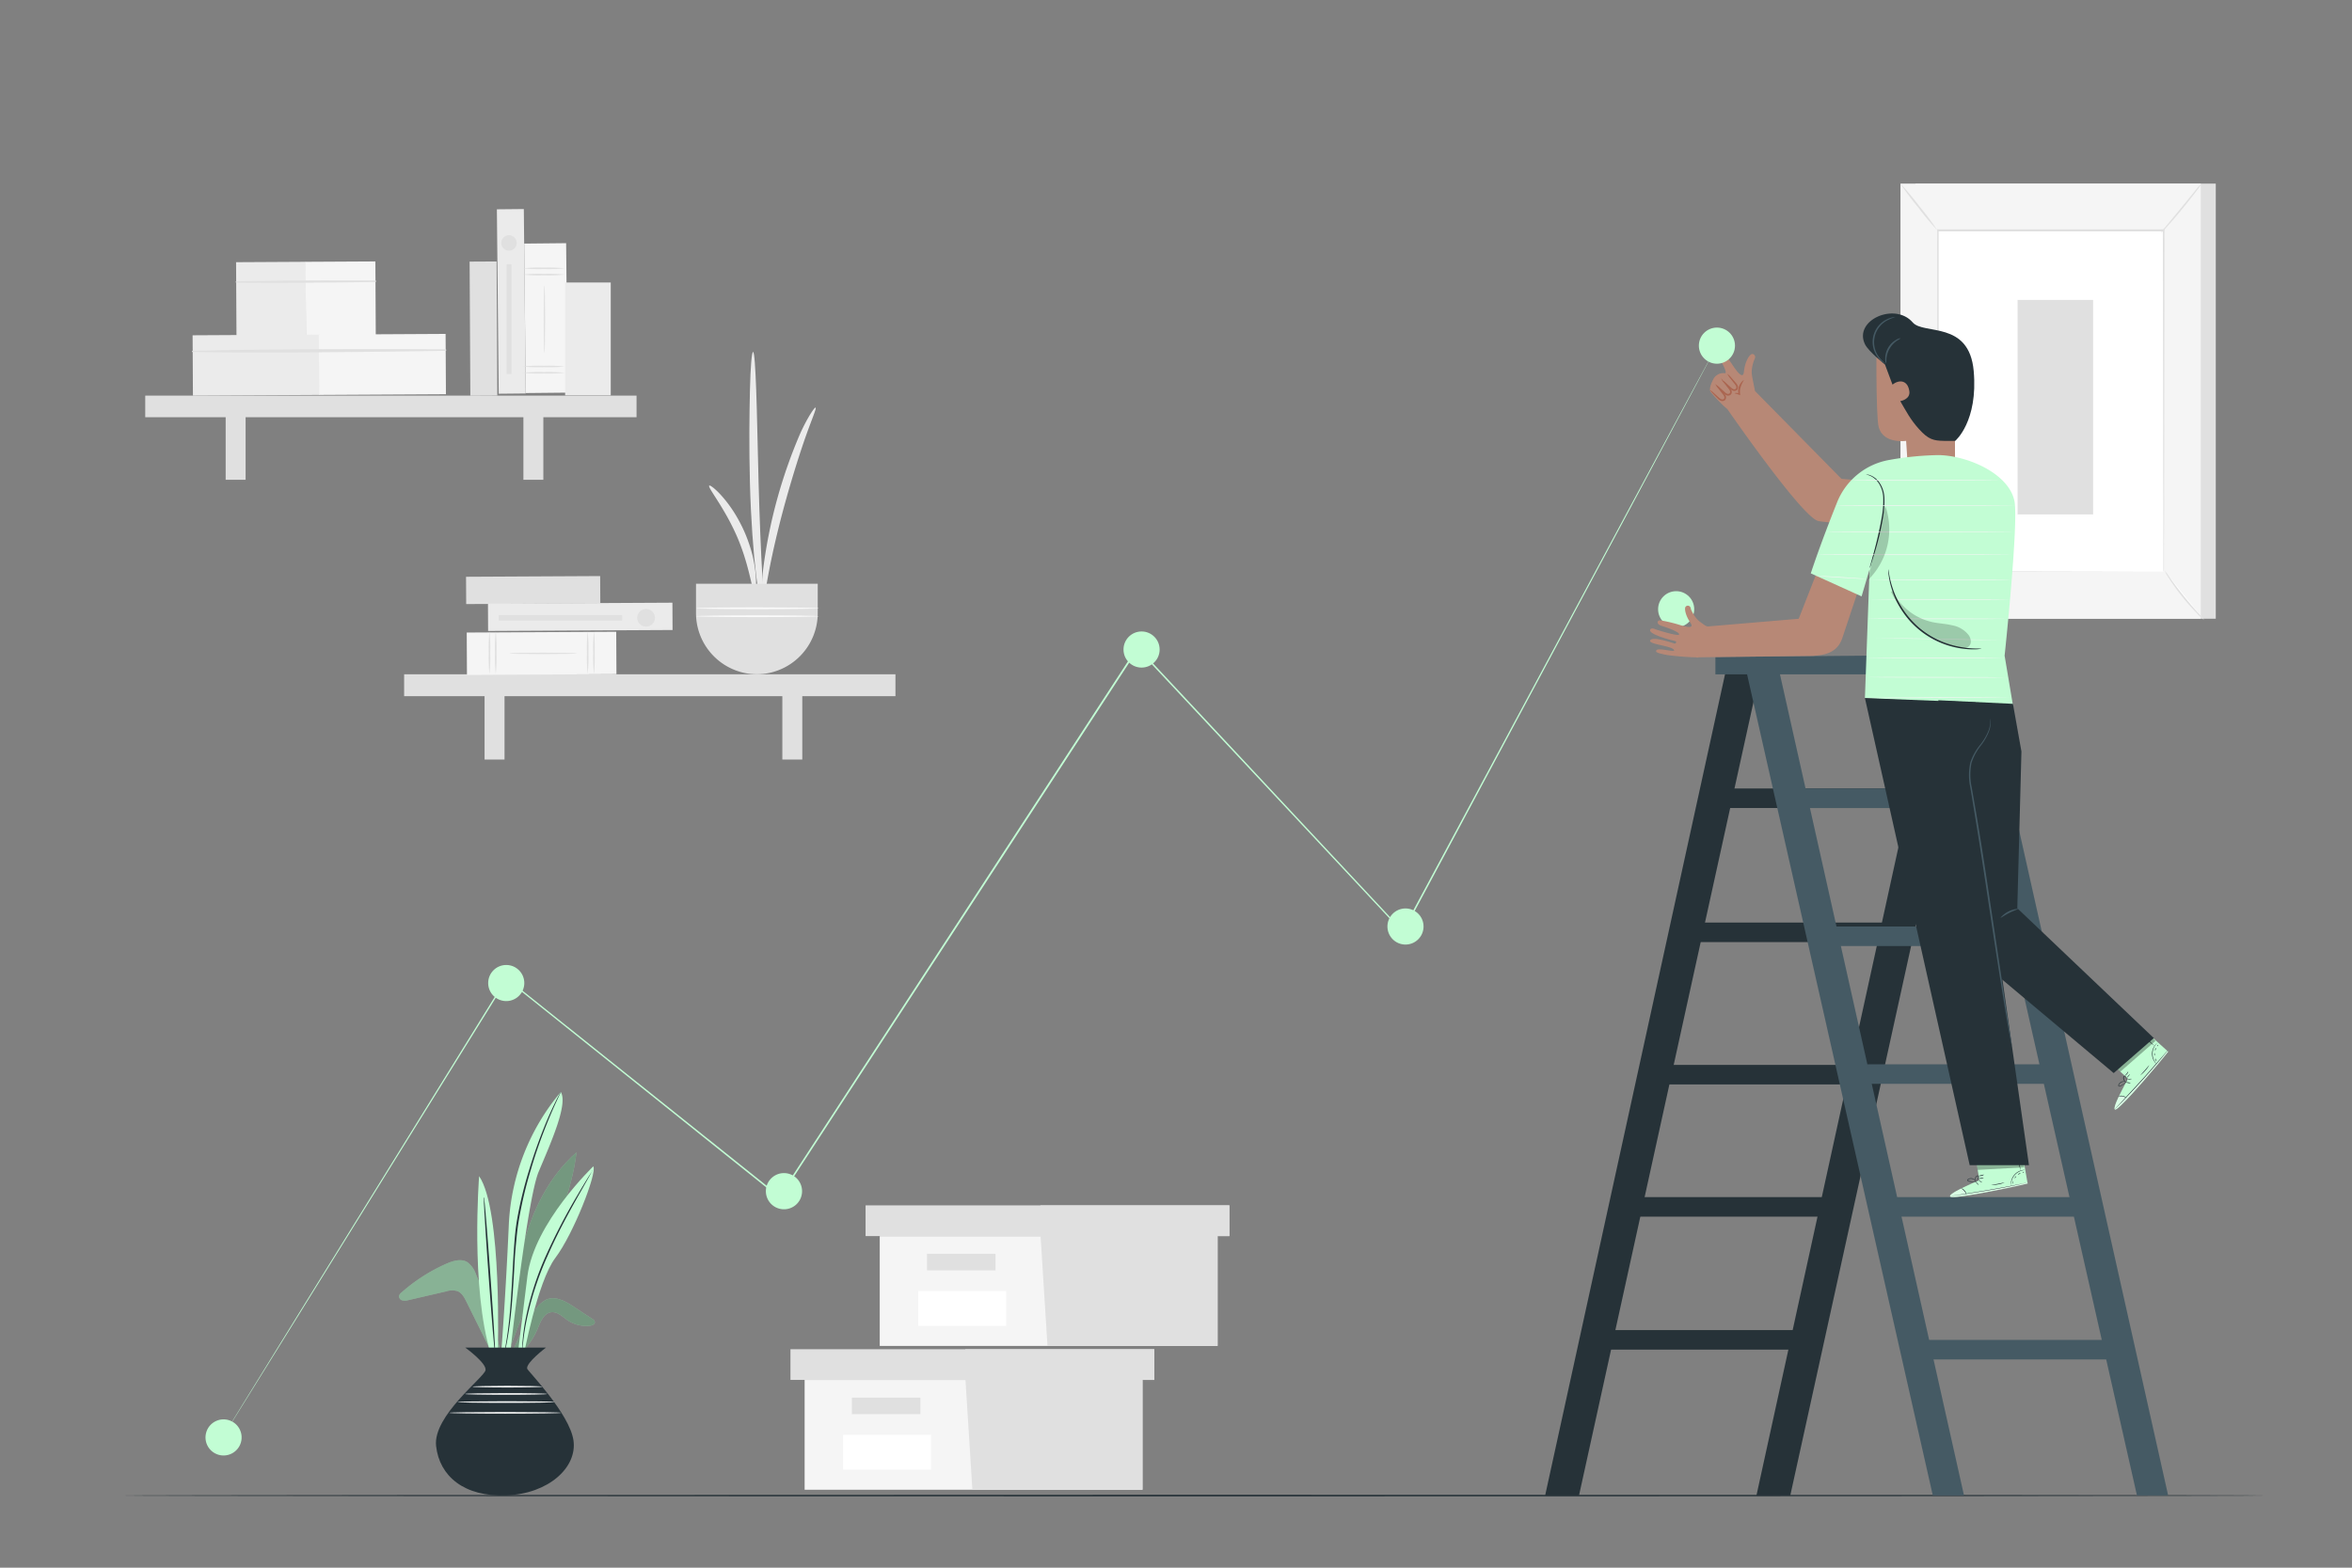 <svg xmlns="http://www.w3.org/2000/svg" viewBox="0 0 750 500"><rect x="0" y="0" width="750" height="500" fill="#808080" stroke="none"/><g id="freepik--background-complete--inject-39"><rect x="610.81" y="58.56" width="95.75" height="138.78" style="fill:#e0e0e0"></rect><rect x="606.02" y="58.56" width="95.75" height="138.78" style="fill:#f5f5f5"></rect><rect x="617.91" y="73.59" width="71.95" height="108.72" style="fill:#fff"></rect><path d="M689.87,182.31s0-.19,0-.53,0-.88,0-1.55c0-1.36,0-3.36,0-6,0-5.21,0-12.8-.06-22.39,0-19.18-.07-46.32-.12-78.29l.24.24-72,0h0l.26-.26c0,41,0,78.83,0,108.72l-.21-.21,52.38.11,14.47,0,3.79,0,1.32,0-1.27,0-3.76,0-14.43.06-52.5.1h-.21v-.21c0-29.89,0-67.71-.05-108.72v-.26h.27l72,0h.24v.24c-.05,32-.09,59.23-.12,78.44,0,9.57,0,17.15-.07,22.34,0,2.58,0,4.56,0,5.92,0,.66,0,1.16,0,1.51S689.87,182.31,689.87,182.31Z" style="fill:#e0e0e0"></path><path d="M702,58.56A16,16,0,0,1,700.32,61c-1.11,1.48-2.69,3.51-4.49,5.7s-3.48,4.12-4.73,5.5A17.32,17.32,0,0,1,689,74.39,18.44,18.44,0,0,1,690.82,72l4.61-5.6L700,60.81A16.75,16.75,0,0,1,702,58.56Z" style="fill:#e0e0e0"></path><path d="M690.23,182a89.57,89.57,0,0,0,12.55,15.69" style="fill:#fff"></path><path d="M702.78,197.65a14.2,14.2,0,0,1-2.18-2,66.2,66.2,0,0,1-4.74-5.34c-1.74-2.18-3.18-4.25-4.17-5.79a15.34,15.34,0,0,1-1.46-2.57,19.09,19.09,0,0,1,1.77,2.36c1,1.48,2.54,3.51,4.27,5.68s3.38,4.05,4.59,5.41A19.1,19.1,0,0,1,702.78,197.65Z" style="fill:#e0e0e0"></path><path d="M606,197.23l12.54-15.48" style="fill:#fff"></path><path d="M618.54,181.75a91.6,91.6,0,0,1-6.06,7.91,97.09,97.09,0,0,1-6.48,7.57,96.64,96.64,0,0,1,6.07-7.9A95,95,0,0,1,618.54,181.75Z" style="fill:#e0e0e0"></path><path d="M606,58.56a88.9,88.9,0,0,1,6.08,7.27,84.21,84.21,0,0,1,5.68,7.61,87.82,87.82,0,0,1-6.08-7.28A85,85,0,0,1,606,58.56Z" style="fill:#e0e0e0"></path><rect x="643.36" y="95.66" width="24.09" height="68.41" style="fill:#e0e0e0"></rect><polygon points="256.58 440.11 256.58 475.14 307.81 475.14 364.31 475.14 364.31 440.11 256.58 440.11" style="fill:#f5f5f5"></polygon><polygon points="252.06 430.32 252.06 440.11 368.08 440.11 368.08 430.32 307.81 430.32 252.06 430.32" style="fill:#e0e0e0"></polygon><polygon points="310.07 475.14 364.31 475.14 364.31 440.11 368.08 440.11 368.08 430.32 307.81 430.32 307.81 439.2 310.07 475.14" style="fill:#e0e0e0"></polygon><rect x="271.65" y="445.76" width="21.85" height="5.27" style="fill:#e0e0e0"></rect><rect x="268.84" y="457.62" width="28.05" height="11.13" style="fill:#fff"></rect><polygon points="280.53 394.24 280.53 429.27 331.76 429.27 388.26 429.27 388.26 394.24 280.53 394.24" style="fill:#f5f5f5"></polygon><polygon points="276.01 384.44 276.01 394.24 392.03 394.24 392.03 384.44 331.76 384.44 276.01 384.44" style="fill:#e0e0e0"></polygon><polygon points="334.02 429.27 388.26 429.27 388.26 394.24 392.03 394.24 392.03 384.44 331.76 384.44 331.76 393.33 334.02 429.27" style="fill:#e0e0e0"></polygon><rect x="295.6" y="399.89" width="21.85" height="5.27" style="fill:#e0e0e0"></rect><rect x="292.79" y="411.75" width="28.05" height="11.13" style="fill:#fff"></rect><rect x="149.86" y="83.42" width="8.6" height="42.77" transform="translate(-0.56 0.83) rotate(-0.31)" style="fill:#e0e0e0"></rect><rect x="75.34" y="83.57" width="22.26" height="23.61" transform="translate(-0.51 0.46) rotate(-0.31)" style="fill:#ebebeb"></rect><rect x="97.5" y="83.45" width="22.26" height="23.61" transform="translate(-0.51 0.58) rotate(-0.31)" style="fill:#f5f5f5"></rect><path d="M75.32,90.15c14.79.12,29.62,0,44.41-.21a.24.24,0,0,0,0-.47c-14.79-.08-29.62,0-44.41.27a.21.21,0,0,0,0,.41Z" style="fill:#e0e0e0"></path><rect x="61.46" y="106.83" width="40.44" height="19.24" transform="translate(-0.62 0.44) rotate(-0.31)" style="fill:#ebebeb"></rect><rect x="101.7" y="106.62" width="40.44" height="19.24" transform="translate(-0.62 0.65) rotate(-0.31)" style="fill:#f5f5f5"></rect><path d="M61.43,112.29c26.87.31,53.82,0,80.69-.4a.24.24,0,0,0,0-.47c-26.87-.14-53.83-.13-80.69.47a.2.2,0,0,0,0,.4Z" style="fill:#e0e0e0"></path><rect x="46.31" y="126.18" width="156.67" height="6.89" style="fill:#e0e0e0"></rect><rect x="71.96" y="129.5" width="6.36" height="23.52" style="fill:#e0e0e0"></rect><rect x="166.9" y="129.5" width="6.36" height="23.52" style="fill:#e0e0e0"></rect><rect x="158.29" y="67.47" width="8.59" height="58.82" transform="matrix(1, -0.01, 0.01, 1, -0.52, 0.87)" style="fill:#ebebeb"></rect><rect x="166.93" y="78.43" width="13.36" height="47.67" transform="matrix(1, -0.01, 0.01, 1, -0.55, 0.93)" style="fill:#f5f5f5"></rect><path d="M180.06,87.58a48,48,0,0,1-6.67.23,48.13,48.13,0,0,1-6.68-.23,48.13,48.13,0,0,1,6.68-.23A48,48,0,0,1,180.06,87.58Z" style="fill:#e0e0e0"></path><path d="M180.06,85.58a48,48,0,0,1-6.67.23,48.13,48.13,0,0,1-6.68-.23,48.13,48.13,0,0,1,6.68-.23A48,48,0,0,1,180.06,85.58Z" style="fill:#e0e0e0"></path><path d="M180.06,118.89a48,48,0,0,1-6.67.23,48.13,48.13,0,0,1-6.68-.23,50.07,50.07,0,0,1,6.68-.23A50,50,0,0,1,180.06,118.89Z" style="fill:#e0e0e0"></path><path d="M180.06,116.89a48,48,0,0,1-6.67.23,48.13,48.13,0,0,1-6.68-.23,48.13,48.13,0,0,1,6.68-.23A48,48,0,0,1,180.06,116.89Z" style="fill:#e0e0e0"></path><path d="M173.6,112.52c-.13,0-.23-4.81-.23-10.74s.1-10.74.23-10.74.23,4.81.23,10.74S173.73,112.52,173.6,112.52Z" style="fill:#e0e0e0"></path><rect x="180.21" y="90.1" width="14.54" height="35.98" style="fill:#ebebeb"></rect><circle cx="162.3" cy="77.49" r="2.47" style="fill:#e0e0e0"></circle><rect x="161.54" y="84.28" width="1.53" height="34.99" style="fill:#e0e0e0"></rect><rect x="128.87" y="215.06" width="156.67" height="6.98" style="fill:#e0e0e0"></rect><rect x="154.52" y="218.42" width="6.36" height="23.83" style="fill:#e0e0e0"></rect><rect x="249.47" y="218.42" width="6.36" height="23.83" style="fill:#e0e0e0"></rect><path d="M226.16,154.89c.26-.24,2,1,4.29,3.63a40.63,40.63,0,0,1,3.63,4.89,47.73,47.73,0,0,1,3.49,6.63,49.55,49.55,0,0,1,2.39,7.11,41.78,41.78,0,0,1,1,6c.31,3.48,0,5.63-.32,5.65-.82.06-1.57-8.35-5.63-17.69S225.56,155.46,226.16,154.89Z" style="fill:#ebebeb"></path><path d="M243.4,195.81c-.36.05-1.35-4.55-2.26-12.1s-1.69-18-2-29.58-.18-22,0-29.62.59-12.26,1-12.26.72,4.69,1,12.25.45,18,.76,29.55.75,21.95,1.18,29.49S243.79,195.76,243.4,195.81Z" style="fill:#ebebeb"></path><path d="M260.07,130c.35.21-1.09,3.43-3,8.8s-4.29,12.87-6.62,21.25-4.07,16.07-5.15,21.67-1.53,9.09-1.93,9.08-.63-3.62,0-9.38a160.21,160.21,0,0,1,11.89-43.37C257.68,132.81,259.77,129.85,260.07,130Z" style="fill:#ebebeb"></path><path d="M221.94,186.19v9.21a19.53,19.53,0,0,0,19.41,19.66h0a19.53,19.53,0,0,0,19.41-19.66v-9.21Z" style="fill:#e0e0e0"></path><path d="M261.11,194c0,.16-8.77.28-19.58.28s-19.59-.12-19.59-.28,8.77-.28,19.59-.28S261.11,193.83,261.11,194Z" style="fill:#fafafa"></path><path d="M261.11,196.54c0,.15-8.77.28-19.58.28s-19.59-.13-19.59-.28,8.77-.28,19.59-.28S261.11,196.39,261.11,196.54Z" style="fill:#fafafa"></path><rect x="165.68" y="166.82" width="8.71" height="42.77" transform="translate(357.33 17.18) rotate(89.7)" style="fill:#e0e0e0"></rect><rect x="165.94" y="184.56" width="13.53" height="47.67" transform="translate(380.19 34.59) rotate(89.7)" style="fill:#f5f5f5"></rect><path d="M187.39,214.94a51.33,51.33,0,0,1-.23-6.76,51.42,51.42,0,0,1,.23-6.77,48.4,48.4,0,0,1,.24,6.77A48.31,48.31,0,0,1,187.39,214.94Z" style="fill:#e0e0e0"></path><path d="M189.4,214.94a49.34,49.34,0,0,1-.23-6.76,49.43,49.43,0,0,1,.23-6.77,51.42,51.42,0,0,1,.23,6.77A51.33,51.33,0,0,1,189.4,214.94Z" style="fill:#e0e0e0"></path><path d="M156.08,214.94a49.34,49.34,0,0,1-.23-6.76,49.43,49.43,0,0,1,.23-6.77,49.43,49.43,0,0,1,.23,6.77A49.34,49.34,0,0,1,156.08,214.94Z" style="fill:#e0e0e0"></path><path d="M158.09,214.94a48.31,48.31,0,0,1-.24-6.76,48.4,48.4,0,0,1,.24-6.77,51.42,51.42,0,0,1,.23,6.77A51.33,51.33,0,0,1,158.09,214.94Z" style="fill:#e0e0e0"></path><path d="M162.45,208.4c0-.13,4.81-.24,10.74-.24s10.75.11,10.75.24-4.81.23-10.75.23S162.45,208.53,162.45,208.4Z" style="fill:#e0e0e0"></path><rect x="180.69" y="167.33" width="8.71" height="58.82" transform="translate(380.8 10.66) rotate(89.7)" style="fill:#ebebeb"></rect><path d="M206.06,199.86a2.82,2.82,0,1,1,2.78-2.82A2.8,2.8,0,0,1,206.06,199.86Z" style="fill:#e0e0e0"></path><rect x="177.85" y="177.35" width="1.74" height="39.37" transform="translate(375.76 18.32) rotate(90)" style="fill:#e0e0e0"></rect></g><g id="freepik--Floor--inject-39"><path d="M722.7,477c0,.14-153.11.26-341.94.26s-342-.12-342-.26,153.08-.26,342-.26S722.7,476.83,722.7,477Z" style="fill:#263238"></path></g><g id="freepik--Character--inject-39"><rect x="529.08" y="339.64" width="64.45" height="6.23" style="fill:#263238"></rect><rect x="522.17" y="381.81" width="64.45" height="6.23" style="fill:#263238"></rect><rect x="540.92" y="294.24" width="64.45" height="6.23" style="fill:#263238"></rect><rect x="548.8" y="251.48" width="64.45" height="6.23" style="fill:#263238"></rect><rect x="508.35" y="424.22" width="64.45" height="6.23" style="fill:#263238"></rect><polygon points="550.32 213.93 492.71 476.97 503.51 476.97 561.25 214.35 550.32 213.93" style="fill:#263238"></polygon><polygon points="617.69 213.93 560.09 476.97 570.88 476.97 628.62 214.35 617.69 213.93" style="fill:#263238"></polygon><polygon points="556.07 210.51 616.33 476.97 626.28 476.97 566.57 210.51 556.07 210.51" style="fill:#455a64"></polygon><polygon points="621.17 210.51 681.43 476.97 691.38 476.97 631.68 210.51 621.17 210.51" style="fill:#455a64"></polygon><polygon points="547 209.55 547 215.09 639.08 215.09 639.08 208.7 547 209.55" style="fill:#455a64"></polygon><rect x="582.94" y="295.5" width="64.45" height="6.23" style="fill:#455a64"></rect><rect x="595.51" y="339.45" width="64.45" height="6.23" style="fill:#455a64"></rect><rect x="602.78" y="381.81" width="64.45" height="6.23" style="fill:#455a64"></rect><rect x="613.61" y="427.35" width="64.45" height="6.23" style="fill:#455a64"></rect><rect x="571.53" y="251.48" width="64.45" height="6.23" style="fill:#455a64"></rect><path d="M623.3,110.72l.12,38.37-15,.71-.6-9.19s-7.22,1.09-8.73-4.34c-1-3.47-.72-30.27-.72-30.27Z" style="fill:#b78876"></path><path d="M594.69,109.78c1.11,2.3,6.39,6.49,6.39,6.49l2.39,6.39c2.07-1.62,4.85-1.53,5.38,2.12.38,2.63-2.9,3.16-2.9,3.16,1.91,3.24,3.2,5.86,6,8.94,3,3.34,4.68,3.67,7.94,3.73h3.59s7.34-6.14,5.89-22.3-16-11.44-19.45-15.48C604.24,96.25,591,102.13,594.69,109.78Z" style="fill:#263238"></path><path d="M604.34,101.15a14.37,14.37,0,0,0-2.63,1.08,7.89,7.89,0,0,0-2.5,11.69,15.22,15.22,0,0,0,2,2.06,2.24,2.24,0,0,1-.69-.37,6.74,6.74,0,0,1-1.56-1.47,8,8,0,0,1,2.61-12.24,7.14,7.14,0,0,1,2-.7A2.09,2.09,0,0,1,604.34,101.15Z" style="fill:#455a64"></path><path d="M606.09,107.88a10.3,10.3,0,0,1-1.23.81,8,8,0,0,0-2.33,2.53,7.71,7.71,0,0,0-1,3.3,11.4,11.4,0,0,1-.07,1.48,2.81,2.81,0,0,1-.3-1.48,6.87,6.87,0,0,1,3.48-6.14A2.73,2.73,0,0,1,606.09,107.88Z" style="fill:#455a64"></path><circle cx="534.49" cy="194.31" r="5.76" style="fill:#C2FDD4"></circle><path d="M580.79,178.89l-7.22,18.46-29,2.45v0l-.6-.16c-.55-.36-1.2-.81-1.92-1.36a7,7,0,0,1-1.61-1.73,12.31,12.31,0,0,1-1.28-2.34,1.33,1.33,0,0,1,0-.19,1.22,1.22,0,0,0-.14-.35.9.9,0,0,0-1.61,0c-.29.7.15,2.82,1.63,4.94a.6.6,0,0,0,.06.11c1.44,2.19-2.44.92-3.86.48s-5.87-1.59-6.34-1.25c-.69.48-.28,1.33,1.14,1.74s5.64,1.92,5.39,2.66-7.45-1.6-7.45-1.6-1.46-.74-1.78.1c-.57,1.54,7.26,3.45,8,3.61.52.11.28.93-.28.78s-7.13-2.49-7.73-.94c-.45,1.19,6.43,1.63,7.54,2.88s-5.19-.87-5.58.29c-.15.43-.19.77,3.59,1.46a82.23,82.23,0,0,0,9,.72h0l.85.1,0-.11,34.88-.44c5.12,0,9.35-.83,11-5.69l6-18Z" style="fill:#b78876"></path><path d="M678.59,344.05l-5.87-5.37,10-11.05,8.66,7.77-.57.73c-2.59,3.2-13.39,16.1-15.86,17.57C672.21,355.35,678.59,344.05,678.59,344.05Z" style="fill:#C2FDD4"></path><g style="opacity:0.4"><path d="M675.63,349.72s-2,4.15-1.11,4.23,12.32-12.54,16.86-18.55l-.26-.2L677.94,350S676.24,349.1,675.63,349.72Z" style="fill:#fff"></path></g><path d="M691.27,335a1.21,1.21,0,0,1-.15.21l-.46.57-1.73,2.09c-1.47,1.75-3.54,4.15-5.88,6.74s-4.51,4.89-6.1,6.54l-1.9,1.93-.53.52-.19.17a1.29,1.29,0,0,1,.17-.2l.5-.54,1.86-2c1.56-1.67,3.72-4,6.06-6.57s4.42-5,5.91-6.7l1.78-2.05.48-.56Z" style="fill:#263238"></path><path d="M678.12,350.18a7.12,7.12,0,0,0-1.3-.49,7.24,7.24,0,0,0-1.39,0,2,2,0,0,1,1.42-.16A2.08,2.08,0,0,1,678.12,350.18Z" style="fill:#263238"></path><path d="M679.41,345.43a1.58,1.58,0,0,1-.74,0c-.4-.07-.72-.16-.71-.21a1.58,1.58,0,0,1,.74,0C679.1,345.28,679.42,345.38,679.41,345.43Z" style="fill:#263238"></path><path d="M679.74,344.11c0,.05-.26.11-.61.15a1.27,1.27,0,0,1-.63,0c0-.05.27-.12.61-.16S679.74,344.06,679.74,344.11Z" style="fill:#263238"></path><path d="M679.21,342.6s-.16.32-.45.64-.54.56-.58.52.16-.32.45-.64S679.18,342.56,679.21,342.6Z" style="fill:#263238"></path><path d="M678.65,341.74a1.47,1.47,0,0,1-.39.81c-.31.4-.66.62-.69.58s.25-.31.55-.69S678.6,341.72,678.65,341.74Z" style="fill:#263238"></path><path d="M678.11,344.93a3,3,0,0,1-.65.71,6.51,6.51,0,0,1-.85.6,2.31,2.31,0,0,1-.57.27.51.51,0,0,1-.38,0,.39.39,0,0,1-.19-.36,1.76,1.76,0,0,1,1.84-1.27,1.62,1.62,0,0,1,.68.2c.15.08.22.14.21.15a3,3,0,0,0-.9-.22,1.67,1.67,0,0,0-.94.25,1.5,1.5,0,0,0-.71.9c0,.19.16.26.35.2a3.59,3.59,0,0,0,.53-.24,7.38,7.38,0,0,0,.85-.56C677.84,345.18,678.08,344.91,678.11,344.93Z" style="fill:#263238"></path><path d="M678,345.15a1,1,0,0,1-.56-.37,1.59,1.59,0,0,1-.35-.66,1,1,0,0,1,.18-.92.38.38,0,0,1,.52.08,1.07,1.07,0,0,1,.21.41,3,3,0,0,1,.13.72,1.53,1.53,0,0,1-.08.67s0-.26,0-.66a3.46,3.46,0,0,0-.16-.68c-.06-.23-.27-.54-.46-.4a.84.84,0,0,0-.12.74,1.43,1.43,0,0,0,.28.62C677.75,345,678,345.12,678,345.15Z" style="fill:#263238"></path><path d="M688,332.51s-.31.29-.71.84a4.82,4.82,0,0,0-.87,2.45,4.72,4.72,0,0,0,.56,2.53c.33.6.63.91.6.93a1,1,0,0,1-.22-.2,4,4,0,0,1-.49-.66,4.58,4.58,0,0,1-.63-2.61,4.52,4.52,0,0,1,1-2.51,4.27,4.27,0,0,1,.57-.6A.89.89,0,0,1,688,332.51Z" style="fill:#263238"></path><path d="M682.41,329.5a25.15,25.15,0,0,1,2.35,2,24.89,24.89,0,0,1,2.24,2.09,26,26,0,0,1-2.36-2A25.58,25.58,0,0,1,682.41,329.5Z" style="fill:#263238"></path><path d="M685.34,339.75a8.7,8.7,0,0,1-1.3,1.76,9,9,0,0,1-1.59,1.5s.66-.72,1.45-1.62S685.29,339.72,685.34,339.75Z" style="fill:#263238"></path><path d="M687.29,337.58c.05,0,.1.2.2.42s.21.4.17.43-.22-.1-.34-.36S687.24,337.58,687.29,337.58Z" style="fill:#263238"></path><path d="M687,335.84s.1.18.12.4,0,.4-.07.4-.1-.17-.11-.39S687,335.85,687,335.84Z" style="fill:#263238"></path><path d="M687.61,334.26s-.11.18-.2.4-.11.41-.16.41-.12-.22,0-.48S687.58,334.21,687.61,334.26Z" style="fill:#263238"></path><path d="M688.14,333.23s0,.13,0,.25-.13.21-.17.2-.05-.14,0-.26S688.09,333.21,688.14,333.23Z" style="fill:#263238"></path><g style="opacity:0.3"><polygon points="687.33 332 676.13 341.8 674.73 340.55 684.86 329.43 687.33 332"></polygon></g><path d="M631.19,376.41l-1.31-7.84L644.56,366l2,11.45-.9.22c-4,.93-20.46,4.44-23.31,4.09C619.21,381.39,631.19,376.41,631.19,376.41Z" style="fill:#C2FDD4"></path><g style="opacity:0.4"><path d="M625.37,379.06s-4.15,2-3.48,2.65,17.43-2.3,24.71-4.24l-.08-.32L627,380.73S626.24,379,625.37,379.06Z" style="fill:#fff"></path></g><path d="M646.75,377.1l-.25.07-.72.17-2.64.58c-2.24.48-5.35,1.09-8.78,1.69s-6.57,1.08-8.84,1.4l-2.69.35-.73.09a1.17,1.17,0,0,1-.25,0l.25,0,.72-.12,2.68-.41c2.26-.35,5.38-.84,8.82-1.44s6.55-1.2,8.79-1.64l2.66-.53.72-.13A1.27,1.27,0,0,1,646.75,377.1Z" style="fill:#263238"></path><path d="M627.05,381a6.68,6.68,0,0,0-.73-1.18,6.1,6.1,0,0,0-1.08-.87,2.09,2.09,0,0,1,1.22.75A2.06,2.06,0,0,1,627.05,381Z" style="fill:#263238"></path><path d="M631,378s-.29-.18-.56-.48-.46-.57-.43-.61.29.19.57.49S631,378,631,378Z" style="fill:#263238"></path><path d="M632.07,377.17s-.28-.08-.58-.26-.5-.37-.48-.41.29.07.58.26S632.1,377.12,632.07,377.17Z" style="fill:#263238"></path><path d="M632.58,375.65a1.79,1.79,0,0,1-.75.23,1.68,1.68,0,0,1-.78.05,1.79,1.79,0,0,1,.75-.23A1.68,1.68,0,0,1,632.58,375.65Z" style="fill:#263238"></path><path d="M632.67,374.63a1.54,1.54,0,0,1-.81.39,1.5,1.5,0,0,1-.91,0,5.38,5.38,0,0,1,.86-.21A4,4,0,0,1,632.67,374.63Z" style="fill:#263238"></path><path d="M630.27,376.81a3,3,0,0,1-.94.16,6.6,6.6,0,0,1-1.05-.05,2.53,2.53,0,0,1-.61-.14.5.5,0,0,1-.29-.25.39.39,0,0,1,.08-.4,1.75,1.75,0,0,1,2.23.13,1.84,1.84,0,0,1,.42.58.51.51,0,0,1,.06.25,2.51,2.51,0,0,0-.57-.73,1.66,1.66,0,0,0-.89-.38,1.43,1.43,0,0,0-1.11.27c-.13.13,0,.3.14.37a2.63,2.63,0,0,0,.57.13,5.54,5.54,0,0,0,1,.09C629.91,376.84,630.27,376.78,630.27,376.81Z" style="fill:#263238"></path><path d="M630,376.9a.91.91,0,0,1-.23-.64,1.57,1.57,0,0,1,.14-.73,1,1,0,0,1,.7-.62.39.39,0,0,1,.37.38,1,1,0,0,1-.09.45,2.63,2.63,0,0,1-.35.65,1.39,1.39,0,0,1-.47.48s.16-.2.37-.55a3.1,3.1,0,0,0,.29-.63c.1-.23.12-.6-.12-.6s-.44.3-.55.51a1.55,1.55,0,0,0-.16.66A3.07,3.07,0,0,0,630,376.9Z" style="fill:#263238"></path><path d="M645.75,373.14s-.43,0-1.08.22a4.91,4.91,0,0,0-2.2,1.39,4.85,4.85,0,0,0-1.11,2.35c-.11.67-.06,1.09-.1,1.1a1.14,1.14,0,0,1,0-.3,3.92,3.92,0,0,1,0-.82,4.54,4.54,0,0,1,3.41-3.84,4.39,4.39,0,0,1,.81-.12A.73.73,0,0,1,645.75,373.14Z" style="fill:#263238"></path><path d="M643.16,367.29a25.62,25.62,0,0,1,.65,3,24.3,24.3,0,0,1,.48,3,25.72,25.72,0,0,1-.65-3A26.76,26.76,0,0,1,643.16,367.29Z" style="fill:#263238"></path><path d="M639.16,377.17a8.06,8.06,0,0,1-2.1.59,8.32,8.32,0,0,1-2.18.2s1-.16,2.14-.38S639.15,377.12,639.16,377.17Z" style="fill:#263238"></path><path d="M642,376.67s0,.22-.11.45-.07.44-.13.45-.11-.22,0-.49S642,376.64,642,376.67Z" style="fill:#263238"></path><path d="M642.89,375.13s0,.2-.16.38-.26.3-.3.27,0-.19.15-.37S642.84,375.1,642.89,375.13Z" style="fill:#263238"></path><path d="M644.33,374.24c0,.05-.2.09-.4.2s-.34.26-.38.23,0-.25.29-.39S644.34,374.19,644.33,374.24Z" style="fill:#263238"></path><path d="M645.38,373.76s0,.13-.16.2-.22.09-.25.05,0-.14.16-.2S645.36,373.72,645.38,373.76Z" style="fill:#263238"></path><g style="opacity:0.3"><polygon points="645.5 372.3 630.64 373.12 630.31 371.28 645.13 368.74 645.5 372.3"></polygon></g><path d="M587.19,152.71l-27.56-28-.6-3c-.12-.55-.23-1.17-.34-1.88a7.52,7.52,0,0,1,0-2.46,11,11,0,0,1,.85-2.94c.46-.81-.28-1.79-1.05-1.45s-2.1,2.53-2.39,5.56-2.87-1-3.83-2.43-4.16-5.78-4.83-5.83c-1-.08-1.22,1-.23,2.4s3.7,5.9,2.94,6.37h0a3.6,3.6,0,0,0-3.81,1.89c-.7,1.34-1.47,3.23-.84,4.1a49.71,49.71,0,0,0,4.4,4.66l.92.79s23.85,34.56,29,35.69c3.23.69,53.21,4.84,53.21,4.84l3.77-13.77Z" style="fill:#b78876"></path><path d="M545.31,124.42l2.55,2.45a3.15,3.15,0,0,0,1,.71,1.06,1.06,0,0,0,1.12-.18,1.08,1.08,0,0,0,.15-1,3,3,0,0,0-.59-.9l-2.48-3" style="fill:#b78876"></path><path d="M547,122.49c.05,0,.53.43,1.26,1.23.41.46.83.93,1.26,1.43a4.61,4.61,0,0,1,.71.95,1.36,1.36,0,0,1-.07,1.41,1.25,1.25,0,0,1-1.4.32,2.83,2.83,0,0,1-1-.7l-1.33-1.36c-.75-.78-1.19-1.29-1.14-1.35a6.06,6.06,0,0,1,1.39,1.09l1.41,1.27a2.41,2.41,0,0,0,.84.57.75.75,0,0,0,.82-.16.87.87,0,0,0,0-.87,4.49,4.49,0,0,0-.62-.87L548,124A5.8,5.8,0,0,1,547,122.49Z" style="fill:#aa6550"></path><path d="M547.12,122.64l2.55,2.45a3,3,0,0,0,1,.7.91.91,0,0,0,1.26-1.2,2.93,2.93,0,0,0-.58-.91l-2.48-3" style="fill:#b78876"></path><path d="M548.83,120.7a6.42,6.42,0,0,1,1.26,1.24l1.26,1.42a4.43,4.43,0,0,1,.71,1,1.36,1.36,0,0,1-.07,1.41,1.25,1.25,0,0,1-1.4.32,2.83,2.83,0,0,1-1-.7L548.26,124a6.18,6.18,0,0,1-1.14-1.35,6.16,6.16,0,0,1,1.39,1.08l1.41,1.28a2.41,2.41,0,0,0,.84.57.77.77,0,0,0,.82-.16.89.89,0,0,0,0-.88,4.44,4.44,0,0,0-.62-.86l-1.17-1.5A5.55,5.55,0,0,1,548.83,120.7Z" style="fill:#aa6550"></path><path d="M549.11,121.18l2.55,2.45a2.77,2.77,0,0,0,1,.7.91.91,0,0,0,1.26-1.2,3,3,0,0,0-.59-.91c-.82-1-1.65-2-2.47-3" style="fill:#b78876"></path><path d="M550.82,119.24a6.52,6.52,0,0,1,1.26,1.23l1.26,1.43a4.59,4.59,0,0,1,.7.95,1.33,1.33,0,0,1-.07,1.42,1.23,1.23,0,0,1-1.39.32,2.83,2.83,0,0,1-1-.7l-1.34-1.36a5.92,5.92,0,0,1-1.13-1.35,6.43,6.43,0,0,1,1.39,1.08l1.41,1.28a2.47,2.47,0,0,0,.83.57.76.76,0,0,0,.82-.16.86.86,0,0,0,0-.88,4.84,4.84,0,0,0-.61-.86l-1.17-1.5A5.55,5.55,0,0,1,550.82,119.24Z" style="fill:#aa6550"></path><path d="M553.14,125.42c0-.08.63-.21,1.55.07l-.29.25a4.36,4.36,0,0,1-.07-1.75,4.45,4.45,0,0,1,1-2.13c.39-.46.72-.64.76-.59a9.05,9.05,0,0,0-1.2,2.8,5.27,5.27,0,0,0,0,1.58l0,.4-.34-.14C553.74,125.57,553.13,125.52,553.14,125.42Z" style="fill:#aa6550"></path><path d="M596.17,181.56l-2.55,8.65-16.2-7.34c.59-1.81,3.27-9.87,8.39-22.66a22,22,0,0,1,16.79-13.54,96.14,96.14,0,0,1,15.51-1.52c9.09.1,22.46,5.78,24.25,14.68,1.38,6.8-3.13,49.3-3.13,49.3l2.7,16.11-47.25-2.6Z" style="fill:#C2FDD4"></path><path d="M595,151.33s.47.07,1.24.37a6.42,6.42,0,0,1,2.68,2.17,9,9,0,0,1,1.6,4.85,30,30,0,0,1-.49,6.38,108.08,108.08,0,0,1-2.6,11.41c-.38,1.4-.7,2.55-.94,3.43a7.37,7.37,0,0,0-.3,1.27,7.07,7.07,0,0,0,.45-1.23c.26-.8.63-1.95,1.06-3.39a88.66,88.66,0,0,0,2.73-11.43,29.25,29.25,0,0,0,.46-6.47,9.2,9.2,0,0,0-1.74-5,6.4,6.4,0,0,0-2.86-2.15,5.46,5.46,0,0,0-.95-.22C595.1,151.32,595,151.31,595,151.33Z" style="fill:#263238"></path><path d="M638.94,153.21c0,.06-10.91.11-24.37.11s-24.36,0-24.36-.11,10.9-.1,24.36-.1S638.94,153.16,638.94,153.21Z" style="fill:#f5f5f5"></path><path d="M642.54,161.31c0,.05-12.81.1-28.62.1s-28.62,0-28.62-.1,12.81-.11,28.62-.11S642.54,161.25,642.54,161.31Z" style="fill:#f5f5f5"></path><path d="M642.48,169.72c0,.06-13.48.1-30.12.1s-30.12,0-30.12-.1,13.48-.11,30.12-.11S642.48,169.66,642.48,169.72Z" style="fill:#f5f5f5"></path><path d="M641.63,176.92c0,.06-14,.1-31.15.1s-31.15,0-31.15-.1,13.94-.11,31.15-.11S641.63,176.86,641.63,176.92Z" style="fill:#f5f5f5"></path><path d="M641.48,185c0,.06-10.23.09-22.84.07s-22.85-.09-22.85-.14,10.23-.09,22.85-.07S641.48,184.89,641.48,185Z" style="fill:#f5f5f5"></path><path d="M641,191.21c0,.06-10.11.09-22.58.07s-22.58-.09-22.58-.14,10.11-.09,22.58-.07S641,191.15,641,191.21Z" style="fill:#f5f5f5"></path><path d="M639.74,197.39c0,.06-10,.09-22.24.07s-22.25-.08-22.25-.14,10-.09,22.25-.07S639.74,197.33,639.74,197.39Z" style="fill:#f5f5f5"></path><path d="M639.74,204.1l-.44,0h-6c-4,0-9.48-.09-15.54-.22l-15.54-.28-4.71-.06-1.28,0-.45,0,.45,0,1.28,0h4.71c4,0,9.47.09,15.54.21l15.54.28,4.71.06,1.28,0A3.72,3.72,0,0,1,639.74,204.1Z" style="fill:#f5f5f5"></path><path d="M638.81,209.83c0,.06-9.78.09-21.83.07s-21.83-.08-21.83-.14,9.77-.09,21.83-.07S638.81,209.77,638.81,209.83Z" style="fill:#f5f5f5"></path><path d="M640.39,216.05c0,.06-10.13.09-22.62.07s-22.62-.09-22.62-.14,10.13-.09,22.62-.07S640.39,216,640.39,216.05Z" style="fill:#f5f5f5"></path><path d="M641.44,222.3c0,.06-10.47.18-23.38.28s-23.38.12-23.38.06,10.47-.18,23.38-.27S641.44,222.25,641.44,222.3Z" style="fill:#f5f5f5"></path><path d="M595.33,184.66c0,.06-3.65-.12-8.14-.4s-8.12-.54-8.12-.6,3.65.12,8.14.4S595.33,184.6,595.33,184.66Z" style="fill:#f5f5f5"></path><path d="M631.87,206.92a2,2,0,0,1-.44.07c-.29,0-.71.09-1.26.1a25.19,25.19,0,0,1-4.65-.26,27.37,27.37,0,0,1-22.29-19,25.22,25.22,0,0,1-1-4.55c-.08-.54-.09-1-.11-1.26a1.23,1.23,0,0,1,0-.44,14.91,14.91,0,0,1,.31,1.67,29.15,29.15,0,0,0,1.14,4.46,27.82,27.82,0,0,0,22,18.71,29.84,29.84,0,0,0,4.59.42A11.32,11.32,0,0,1,631.87,206.92Z" style="fill:#263238"></path><g style="opacity:0.2"><path d="M595.79,184.88a22.69,22.69,0,0,0,5.37-23.57q-3,11.76-5.46,23.64"></path></g><g style="opacity:0.2"><path d="M603.53,188.54a18.6,18.6,0,0,0,12.76,9.9c2.06.43,4.18.5,6.23,1a8.46,8.46,0,0,1,5.28,3.18c.67,1,1,2.48.14,3.39s-2.37.77-3.6.44A33.48,33.48,0,0,1,603,188.75"></path></g><polygon points="594.68 222.64 628.09 371.62 646.99 371.62 628.52 242.28 631.99 231.29 629.92 224.01 594.68 222.64" style="fill:#263238"></polygon><path d="M620.38,241.87c1.63,1.74.63,55.92.63,55.92l53,44.46,12.8-11.16-43.54-41.41,1.32-50-2.71-15.2-23.79-1.14Z" style="fill:#263238"></path><path d="M634.52,229.16a3.62,3.62,0,0,1,.2,1.07,7.34,7.34,0,0,1-.5,3.1,17.63,17.63,0,0,1-2.46,4.32,17.79,17.79,0,0,0-3.08,5.67,18.83,18.83,0,0,0,.06,7.8l1.56,9c1.06,6.34,2.16,13.32,3.27,20.65,2.2,14.65,4.19,27.91,5.63,37.55.75,4.78,1.35,8.65,1.78,11.37.2,1.32.36,2.35.48,3.1,0,.33.08.59.11.8a1.9,1.9,0,0,1,0,.28.91.91,0,0,1-.08-.27c0-.21-.1-.47-.16-.8-.14-.74-.34-1.77-.58-3.07-.49-2.68-1.16-6.55-1.94-11.35-1.58-9.59-3.57-22.87-5.78-37.54-1.12-7.32-2.2-14.3-3.24-20.64-.53-3.17-1-6.18-1.5-9a19.09,19.09,0,0,1,0-8,17.83,17.83,0,0,1,3.21-5.74,18.27,18.27,0,0,0,2.5-4.22A7.46,7.46,0,0,0,634.52,229.16Z" style="fill:#455a64"></path><path d="M643.61,289.85c0,.15-1.34.52-2.9,1.31s-2.68,1.65-2.78,1.54a8.06,8.06,0,0,1,5.68-2.85Z" style="fill:#455a64"></path></g><g id="freepik--Plant--inject-39"><path d="M162.85,432.57a69,69,0,0,1,7.62-14.47,9.26,9.26,0,0,1,3.95-3.7c2.87-1.09,6,.67,8.53,2.36l5.94,3.91a1.47,1.47,0,0,1,.79.91c.11.74-.81,1.16-1.54,1.25a10.66,10.66,0,0,1-7.21-1.78c-1.59-1.1-3.15-2.73-5.08-2.53-2.4.25-3.47,3-4.4,5.26a23.61,23.61,0,0,1-10.1,11.38" style="fill:#C2FDD4"></path><path d="M162.83,433.56c.46-11.89.93-23.87,3.78-35.41s8.27-22.77,17.22-30.61c-1.18,10-4.82,19.55-8.43,29q-7.28,19-14.57,38" style="fill:#C2FDD4"></path><path d="M160.77,437.88a132.08,132.08,0,0,0-9-31.47,7.81,7.81,0,0,0-2.74-3.86c-2-1.22-4.64-.42-6.81.55A55.38,55.38,0,0,0,128,412.25a2,2,0,0,0-.76,1.07,1.4,1.4,0,0,0,1.1,1.44,4,4,0,0,0,2-.12l11.88-2.75a6.21,6.21,0,0,1,3.64-.1c1.4.55,2.18,2,2.85,3.35l11.67,23.52" style="fill:#C2FDD4"></path><g style="opacity:0.4"><path d="M162.85,432.57a69,69,0,0,1,7.62-14.47,9.26,9.26,0,0,1,3.95-3.7c2.87-1.09,6,.67,8.53,2.36l5.94,3.91a1.47,1.47,0,0,1,.79.91c.11.74-.81,1.16-1.54,1.25a10.66,10.66,0,0,1-7.21-1.78c-1.59-1.1-3.15-2.73-5.08-2.53-2.4.25-3.47,3-4.4,5.26a23.61,23.61,0,0,1-10.1,11.38"></path></g><g style="opacity:0.4"><path d="M162.83,433.56c.46-11.89.93-23.87,3.78-35.41s8.27-22.77,17.22-30.61c-1.18,10-4.82,19.55-8.43,29q-7.28,19-14.57,38"></path></g><g style="opacity:0.3"><path d="M160.77,437.88a132.08,132.08,0,0,0-9-31.47,7.81,7.81,0,0,0-2.74-3.86c-2-1.22-4.64-.42-6.81.55A55.38,55.38,0,0,0,128,412.25a2,2,0,0,0-.76,1.07,1.4,1.4,0,0,0,1.1,1.44,4,4,0,0,0,2-.12l11.88-2.75a6.21,6.21,0,0,1,3.64-.1c1.4.55,2.18,2,2.85,3.35l11.67,23.52"></path></g><path d="M178.82,348.28a70.79,70.79,0,0,0-16.55,41.85c-1.12,25.3-2.61,43.53-2.61,43.53h2.79s5.58-51,9.3-59.9S181.24,352.19,178.82,348.28Z" style="fill:#C2FDD4"></path><path d="M178.82,348.28a4.35,4.35,0,0,1-.35.81l-1.07,2.28c-.92,2-2.2,4.88-3.62,8.52s-3,8-4.46,13a132.14,132.14,0,0,0-3.89,16.34c-.5,2.93-.73,5.83-1,8.64s-.37,5.52-.52,8.1c-.31,5.17-.62,9.83-1.05,13.72s-.93,7-1.37,9.18c-.2,1.08-.41,1.9-.54,2.47a7.52,7.52,0,0,1-.23.84,4.39,4.39,0,0,1,.13-.87c.1-.56.27-1.39.44-2.48.38-2.15.84-5.28,1.21-9.18s.65-8.54.93-13.71c.14-2.58.29-5.3.49-8.11s.44-5.73.94-8.69a128,128,0,0,1,4-16.39c1.51-5,3.11-9.35,4.57-13s2.81-6.52,3.78-8.48c.48-1,.9-1.73,1.17-2.24A4.43,4.43,0,0,1,178.82,348.28Z" style="fill:#263238"></path><path d="M189.19,372s-18.84,18-21,34.95S165,433,165,433h1.86s4.46-24.18,10.23-31.81S190.49,374,189.19,372Z" style="fill:#C2FDD4"></path><path d="M189,373.14a3.44,3.44,0,0,1-.28.57l-.88,1.59-3.29,5.81c-2.75,4.9-6.57,11.7-10,19.55a99.6,99.6,0,0,0-6.73,20.87c-.54,2.76-.85,5-1,6.58-.1.78-.14,1.39-.19,1.8a3,3,0,0,1-.1.63,3.46,3.46,0,0,1,0-.64c0-.41,0-1,.09-1.81a65.15,65.15,0,0,1,.85-6.63,93.73,93.73,0,0,1,6.63-21,192.18,192.18,0,0,1,10.19-19.53c1.43-2.43,2.61-4.38,3.44-5.72l1-1.54A2.29,2.29,0,0,1,189,373.14Z" style="fill:#263238"></path><path d="M152.78,375.13s-2.79,35.53,3.72,56.73h2.23S160.22,385.92,152.78,375.13Z" style="fill:#C2FDD4"></path><path d="M154.32,381.85a1.61,1.61,0,0,1,.09.5l.15,1.44c.12,1.33.27,3.12.46,5.3.37,4.48.84,10.67,1.33,17.5s.91,13,1.18,17.52c.12,2.19.22,4,.3,5.32,0,.57,0,1.05,0,1.44a2.52,2.52,0,0,1,0,.51,1.71,1.71,0,0,1-.09-.5l-.15-1.44c-.12-1.33-.28-3.12-.47-5.3-.36-4.48-.84-10.67-1.33-17.51s-.9-13-1.17-17.52c-.13-2.18-.23-4-.3-5.31,0-.58,0-1.06-.06-1.45A1.91,1.91,0,0,1,154.32,381.85Z" style="fill:#263238"></path><path d="M148.35,429.8s6.83,4.91,6.48,7.19S138,451.53,139.06,461.17s8.94,16.3,22.43,15.77,22.6-8.94,21.38-17.52-14.62-22.23-14.77-22.89c-.44-1.89,6-6.73,6-6.73Z" style="fill:#263238"></path><path d="M172.91,442.26c0,.14-5,.26-11.11.26s-11.11-.12-11.11-.26,5-.26,11.11-.26S172.91,442.11,172.91,442.26Z" style="fill:#fafafa"></path><path d="M174.48,444.59c0,.14-5.86.26-13.09.26s-13.1-.12-13.1-.26,5.86-.26,13.1-.26S174.48,444.45,174.48,444.59Z" style="fill:#fafafa"></path><path d="M176.84,447.17c0,.14-6.93.26-15.47.26s-15.47-.12-15.47-.26,6.92-.26,15.47-.26S176.84,447,176.84,447.17Z" style="fill:#fafafa"></path><path d="M178.93,450.61c0,.14-8,.26-17.84.26s-17.83-.12-17.83-.26,8-.26,17.83-.26S178.93,450.46,178.93,450.61Z" style="fill:#fafafa"></path></g><g id="freepik--Chart--inject-39"><path d="M250,385.69a5.77,5.77,0,1,1,5.76-5.76A5.76,5.76,0,0,1,250,385.69Z" style="fill:#C2FDD4"></path><circle cx="71.29" cy="458.49" r="5.76" transform="translate(-389.16 401.17) rotate(-74.07)" style="fill:#C2FDD4"></circle><circle cx="364.02" cy="207.16" r="5.76" style="fill:#C2FDD4"></circle><circle cx="448.18" cy="295.5" r="5.76" style="fill:#C2FDD4"></circle><circle cx="547.49" cy="110.24" r="5.76" style="fill:#C2FDD4"></circle><circle cx="161.43" cy="313.53" r="5.76" style="fill:#C2FDD4"></circle><path d="M547.49,110.24l-.45.88-1.37,2.58c-1.21,2.29-3,5.66-5.35,10.06L520,161.86c-17.54,32.78-42.56,79.52-72.47,135.38l-.15.28-.21-.23-84.57-90.43.4,0-42.77,65.62L248.81,381.93l-.15.23-.21-.17-87-69.63.31-.05L95.67,418.74,77.36,448.16c-2.1,3.38-3.72,6-4.81,7.71l-1.66,2.62s.54-.91,1.61-2.66l4.76-7.73c4.18-6.79,10.34-16.75,18.2-29.49l65.92-106.52.12-.2.19.14,87.06,69.57-.36.06,71.36-109.49,42.78-65.62.18-.28.22.24L447.46,297l-.37,0c30-55.83,55.05-102.54,72.64-135.29l20.46-38,5.42-10c.61-1.13,1.08-2,1.4-2.57S547.49,110.24,547.49,110.24Z" style="fill:#C2FDD4"></path></g></svg>